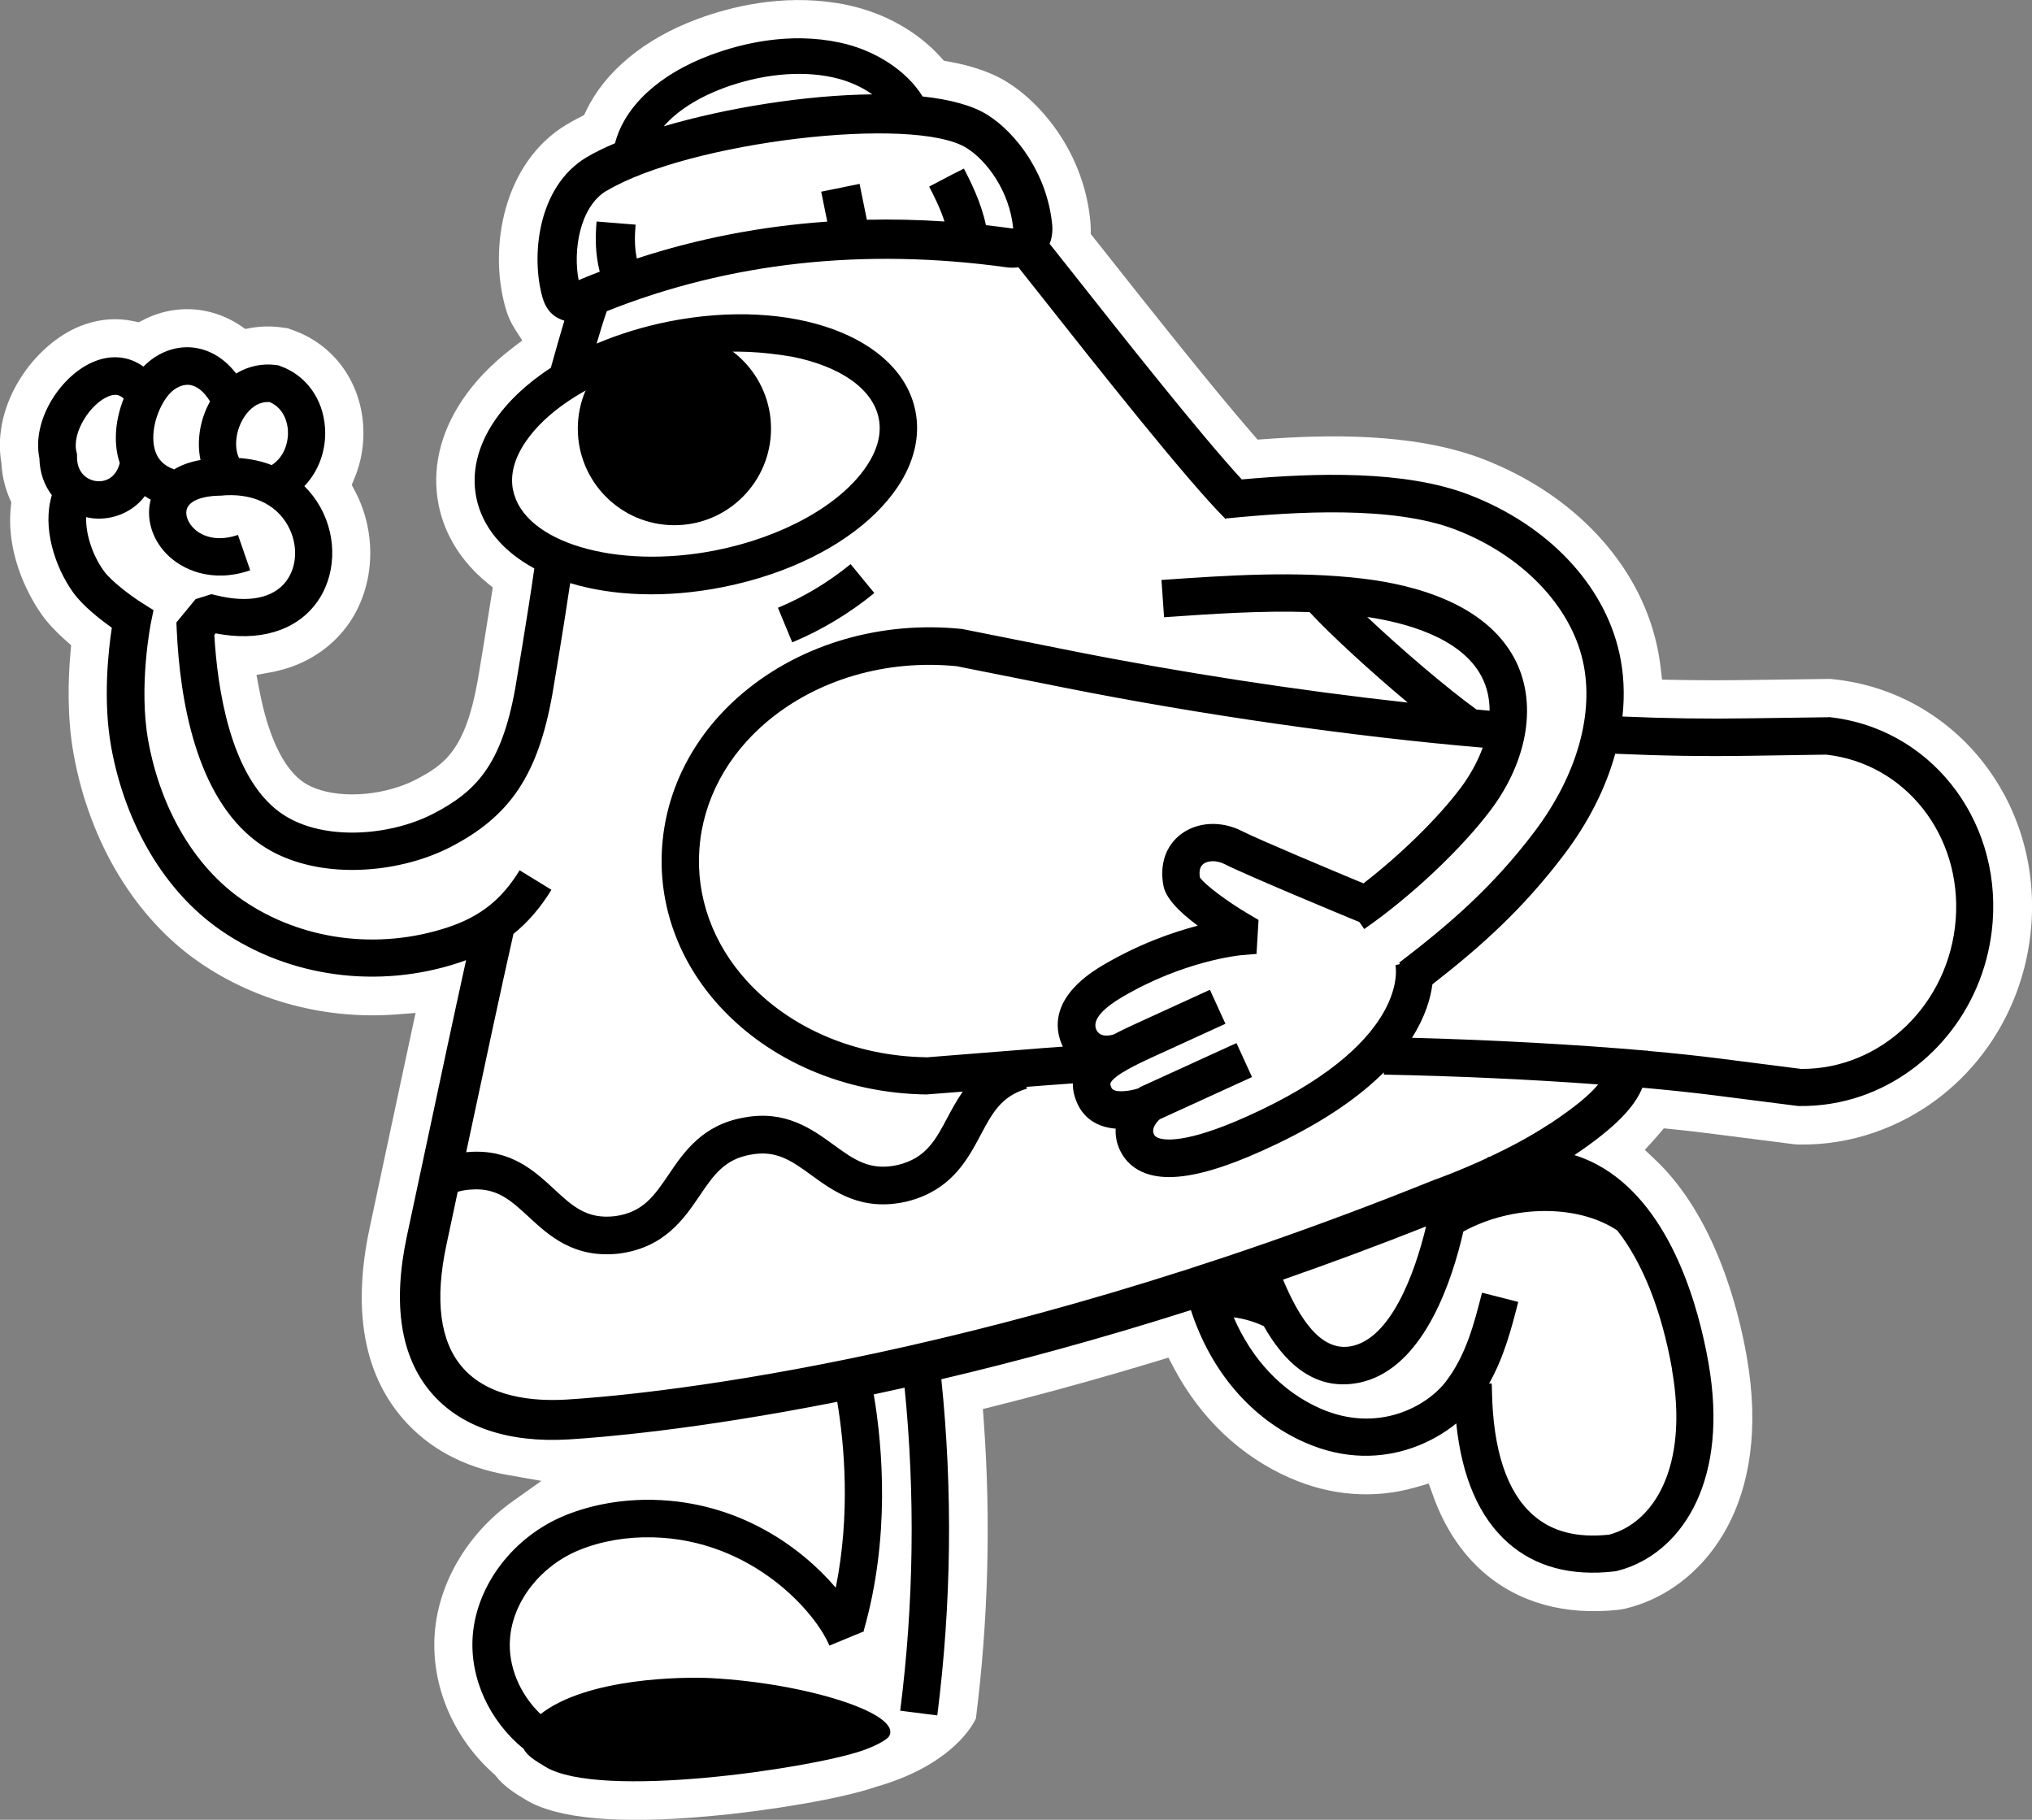 <?xml version="1.0" encoding="UTF-8"?> <svg xmlns="http://www.w3.org/2000/svg" id="Layer_2" data-name="Layer 2" viewBox="0 0 315.07 282.14"><rect x="0" y="0" width="315.07" height="282.14" fill="#808080" stroke="none"/><defs><style> .cls-1, .cls-2 { stroke-width: 0px; } .cls-2 { fill: #fff; } </style></defs><g id="Layer_1-2" data-name="Layer 1"><g><g><path class="cls-2" d="m254.11,248.79c-.66.23-1.33.42-2.01.59l-.19.05-.74.13-.19.02c-8.33.93-15.6-1.1-21.02-5.87-3.39-2.98-5.98-6.92-7.71-11.71l-.72-1.99-2.04.59c-6.39,1.84-13.13,1.33-19.49-1.46-7.62-3.35-13.83-9.23-17.96-17l-.87-1.65-1.78.54c-8.4,2.55-16.87,4.89-25.15,6.97l-1.84.46.14,1.9c1.11,15.33.7,30.84-1.22,46.08-.51,1.09-3.47,6.52-13.4,9.94-.69.24-1.41.46-2.14.67l-.11.03-.19.07c-5.07,1.7-15.91,3.58-25.76,4.46-13.84,1.23-23.31.38-28.15-2.54-1.6-.96-3.4-2.05-4.71-3.74l-.13-.16-.16-.14c-6.35-5.64-9.77-13.81-9.16-21.84.6-7.85,5.13-15.49,12.12-20.45l4.42-3.14-5.34-.94c-6.76-1.19-12.21-4.14-16.19-8.76-6.06-7.05-7.78-16.97-5.11-29.49l2.75-12.91c1.35-6.32,2.59-12.17,3.74-17.49l.64-2.96-3.02.23c-10.91.82-21.74-2.04-30.5-8.07-9.9-6.82-17.01-18.56-19.49-32.22-1.06-5.81-.86-11.81-.5-15.81l.1-1.14-.86-.76c-1.54-1.36-2.78-2.7-3.7-3.99-1.34-1.89-5.66-8.71-4.78-16.82l.06-.6-.24-.55c-.74-1.7-1.18-3.53-1.29-5.45v-.12s-.03-.11-.03-.11c-1.47-9.08,5.13-18.22,12.23-21.07.24-.1.51-.2.78-.29,2.47-.85,5.07-1.02,7.52-.48l.79.17.72-.37c.66-.34,1.34-.63,2.01-.86,1.97-.68,4.01-.93,6.05-.75,1.71.15,4.32.7,6.99,2.5l.75.51.89-.16c1.57-.27,3.19-.3,4.8-.07l.88.12.84.3c6.23,2.22,10.4,7.85,10.87,14.69.2,2.84-.27,5.71-1.36,8.31l-.41.99.5.95c3.61,6.81,3.06,15.3-1.37,21.12-2.17,2.85-5.16,4.99-8.65,6.19-.97.33-1.99.6-3.02.79l-2.23.41.42,2.23c.93,4.91,2.82,11.37,6.59,14.21,3.21,2.42,9.61,2.78,15.23.84.85-.29,1.65-.63,2.37-1,4.6-2.36,7.76-4.7,9.66-15.24l.02-.1c.29-1.69,1.28-7.64,2.15-13.22l.2-1.27-.99-.82c-3.93-3.27-6.49-7.41-7.4-11.96-1.09-5.44.17-11.05,3.63-16.23,1.94-2.91,4.53-5.61,7.68-8.03l1.65-1.27-1.13-1.75c-.63-.97-1.13-2.09-1.47-3.31-2.68-9.42-.26-22.58,9.49-28.42.62-.37,1.3-.74,2.02-1.11l.68-.35.33-.69c2.92-6.1,9.02-11.13,17.16-14.17.39-.15.8-.29,1.22-.44,5.3-1.82,13.44-3.6,22.16-1.75,5.68,1.21,10.8,4.07,14.4,8.05l.52.57.76.14c3.77.68,6.76,1.74,9.15,3.24,5.29,3.32,11.81,10.96,12.8,21.56.04.38.05.77.06,1.15v.78s1.74,2.19,1.74,2.19c6.65,8.41,16.69,21.12,23.38,28.83l.74.86,1.13-.08c9.32-.67,22.97-1.08,33.79,3.08,14.03,5.39,24.11,16.12,26.96,28.71.26,1.16.47,2.35.61,3.54l.23,1.96,1.97.04c3.74.07,7.49.08,11.46.02l12.7-.17.34.04c18.76,1.91,32.29,18.67,30.79,38.16-1.14,14.82-10.7,27.43-24.36,32.13-3.75,1.29-7.66,1.92-11.62,1.86h-.18s-.67-.05-.67-.05l-13.01-1.66c-1.81-.23-3.82-.46-5.95-.68l-1.2-.12-.77.92c-.22.26-.44.52-.68.78l-1.49,1.64,1.61,1.52c9.2,8.72,12.83,22.83,14.18,30.46,4.02,22.82-6.48,35.02-16.7,38.53h0Z"></path><g><path class="cls-1" d="m135.57,91.95l-3.68-4.49c-3.39,2.78-7.28,5.12-11.27,6.77l2.22,5.36c4.5-1.86,8.9-4.51,12.72-7.64Z"></path><path class="cls-1" d="m283.58,111.2l-12.35.17c-6.68.1-12.75.02-19.66-.28.37-3.41.22-6.75-.5-9.92-2.41-10.64-11.12-19.79-23.3-24.47-9.95-3.82-23.68-3.4-35.23-2.37-6.49-7.05-18.74-22.56-26.34-32.18-1.43-1.81-2.56-3.24-3.45-4.35.35-.88.49-1.87.4-2.91h0c-.74-7.91-5.58-14.28-10.04-17.08-2.37-1.49-5.88-2.4-10.05-2.85-2.44-3.95-7.3-7.18-12.85-8.36-7.81-1.67-15.21.13-20.06,1.94-7.92,2.95-13.31,7.93-14.79,13.67-1.68.71-3.18,1.44-4.42,2.18-7.66,4.59-8.61,15.45-6.83,21.7.16.56.65,2.28,2.36,3.2.34.18.69.33,1.04.43-.73,2.39-1.43,4.92-2.1,7.3-3.7,2.42-6.73,5.24-8.81,8.35-2.57,3.84-3.52,7.91-2.75,11.76.93,4.64,4.2,8.4,9,11-1.03,7.22-2.94,18.48-2.96,18.59-2.15,11.96-6.15,16.07-12.79,19.48-6.83,3.51-17.64,4.32-23.89-.39-7.54-5.69-9.5-19.13-9.98-27.36l.2-.25c6.69,1.3,12.31-.34,15.53-4.58,3.13-4.12,3.42-10.15.7-15.01-.68-1.21-1.51-2.29-2.47-3.24,2.24-2.33,3.45-5.63,3.2-9.11-.31-4.45-2.97-8.1-6.94-9.51l-.27-.1-.29-.04c-2.21-.32-4.39.16-6.28,1.3-2.41-3.14-5.2-3.9-6.84-4.04-2.75-.24-5.46.86-7.53,2.97-2.18-1.58-4.89-1.91-7.63-.79-5.03,2.02-9.74,8.94-8.5,15,.05,2.31.79,4.23,1.93,5.72-1.53,5.03.47,11.1,3.26,15.03,1.52,2.14,4.27,4.27,6.04,5.52-.54,3.53-1.41,11.3-.09,18.55,2.21,12.12,8.41,22.47,17.02,28.39,10.59,7.29,24.43,9.15,37.01,4.96.11-.03.21-.07.31-.11.23-.08.46-.17.68-.25-1.82,8.26-3.95,18.23-6.5,30.22l-2.67,12.52c-2.27,10.6-.99,18.8,3.8,24.37,4.53,5.27,11.89,7.76,21.29,7.2,4.78-.29,19.55-1.46,41.63-5.83,1.11,6.68,2.06,17.4-.23,28.82-5.39-6.31-15.02-13.3-28.22-13.62-4.82-.11-9.55.71-13.7,2.39-7.99,3.24-13.77,10.74-14.37,18.67-.5,6.59,2.58,13.21,7.9,17.56.54,1.06,1.83,1.84,3.39,2.78,8.44,5.08,40.73.3,48.96-2.47,1.95-.65,3.98-1.69,4.32-2.3,1.98-3.5-12.84-8.2-27.57-8.99-4.36-.23-19.3-.06-26.48,5.58-3.25-3.13-5.07-7.45-4.74-11.72.44-5.78,4.77-11.3,10.77-13.73,3.41-1.39,7.34-2.06,11.38-1.96,15.45.37,25.27,11.68,27.37,16.79l5.22-2.16.06.02s0-.03.01-.05l.07-.03s-.02-.05-.04-.08c4.13-14.4,2.94-28.45,1.56-36.65,1.56-.33,3.15-.68,4.78-1.04,1.66,16.63,1.44,33.44-.68,50.08l5.75.73c2.2-17.31,2.41-34.82.63-52.12,11.57-2.72,24.55-6.22,38.69-10.72,3.1,9.52,9.38,16.88,17.71,20.54,6.16,2.71,11.89,2.45,16.56.84,2.69-.93,5.02-2.3,6.88-3.81.86,8.35,3.56,14.58,8.05,18.53,4.19,3.69,9.72,5.18,16.43,4.42l.36-.06c.5-.12.99-.27,1.48-.43,8.86-3.05,15.98-13.78,12.78-31.88-1.49-8.46-5.59-23.63-16.25-30.13-1.45-.88-2.96-1.56-4.53-2.05,6.51-4.38,9.35-7.53,10.54-10.45,4.07.36,7.83.76,11.15,1.18l12.85,1.64.33.02c3.35.04,6.58-.5,9.61-1.54,11.06-3.81,19.39-14.26,20.37-26.97,1.25-16.25-9.94-30.22-25.46-31.8ZM112.08,13.69c5.88-2.18,11.9-2.8,16.99-1.71,2.48.53,4.56,1.5,6.17,2.65-10.4.11-22.71,2.12-32.32,4.95,2.03-2.33,5.2-4.4,9.16-5.88Zm-18.02,15.9c12.7-7.61,47.65-11.77,55.82-6.64,3.1,1.94,6.67,6.67,7.22,12.47-.06,0-.11.01-.16,0-1.36-.19-2.72-.36-4.07-.51-.76-3.65-2.5-7-3.41-8.77l-1.81.91-3.58,1.88c.61,1.18,1.67,3.22,2.38,5.41-4.06-.27-8.07-.36-12.04-.27l-1.13-5.56-5.95,1.21.94,4.64c-10.2.71-20.06,2.62-29.53,5.72-.39-1.87-.32-3.6-.19-5.25l-6.05-.49c-.19,2.41-.23,4.98.49,7.78-1.1.42-2.19.86-3.27,1.31-.87-4.43.08-11.32,4.34-13.87Zm-14.51,46.41c-.47-2.34.16-4.83,1.88-7.4,3.12-4.67,9.24-8.73,16.71-11.28,8.02-2.61,15.07-3.67,24.76-2,7.2,1.45,12.41,4.85,13.35,9.54.47,2.34-.16,4.83-1.88,7.4-4.02,6.01-13.01,11.02-23.47,13.08-15.37,3.02-29.72-1.26-31.34-9.35Zm-37.73-13.66c2.4,1.03,2.77,3.56,2.82,4.34.12,1.74-.49,4.12-2.51,5.43-1.56-.61-3.27-.97-5.07-1.1-.84-1.75-.48-4.49.9-6.5.74-1.08,2-2.3,3.86-2.17Zm-12.52-2.67c1.18.1,2.31,1.01,3.27,2.57-1.58,2.82-2.1,6.17-1.48,9.08-1.72.3-3.07.83-4.12,1.47v-.03c-1.51-.53-2.48-1.48-2.92-2.9-.74-2.34.02-5.82,1.8-8.28.92-1.28,2.25-2.01,3.46-1.91Zm-17.36,11.1v-.36s-.08-.35-.08-.35c-.75-3.04,2.2-7.5,4.94-8.6.86-.35,1.62-.4,2.38.34-1.19,2.99-1.69,6.58-.67,9.81.02.06.05.11.06.17-.57,2.27-2.18,2.95-3.55,2.82-1.44-.14-3.11-1.23-3.08-3.83Zm73.57,67.19l-4.94-3.03c-2.77,4.52-6.06,7.15-11.09,8.83-10.86,3.61-22.78,2.03-31.89-4.24-7.35-5.06-12.67-14.04-14.6-24.65-1.54-8.45.39-18.2.41-18.3l.4-1.97-1.7-1.07c-1.7-1.07-4.85-3.39-6.03-5.05-1.8-2.53-2.8-5.76-2.71-8.3.37.08.74.15,1.11.19,1.25.12,2.57-.02,3.84-.46,1.56-.54,3.03-1.51,4.15-2.99.29.2.59.38.91.55-.74,2.76.1,5.91,2.32,8.27,2.46,2.63,7.19,4.71,13.08,2.69h.03s-1.9-5.49-1.9-5.49h-.02c-2.78.96-5.38.52-6.97-1.16-.89-.95-1.25-2.16-.89-3,.48-1.15,2.34-1.88,4.96-1.93h.22c4.72-.48,8.52,1.21,10.42,4.61,1.61,2.87,1.5,6.36-.26,8.67-1.99,2.62-5.83,3.39-10.79,2.18l-.78-.19-2.46.77-2.98,3.62.05,1.11c.5,11.11,3.05,25.82,12.34,32.83,7.17,5.41,18.01,5.36,26.19,2.54,1.36-.47,2.65-1.01,3.84-1.62,9.32-4.79,13.62-11.19,15.86-23.64.09-.5,1.72-10.14,2.78-17.32,6.6,2,14.86,2.36,23.61.63,2.68-.53,5.26-1.22,7.72-2.07,8.62-2.96,15.62-7.76,19.45-13.48,2.57-3.84,3.52-7.91,2.75-11.76-2.31-11.55-19.07-17.65-38.15-13.9-4.01.79-7.81,1.97-11.28,3.44.52-1.77,1.04-3.48,1.57-5.02,19.01-7.57,39.85-9.87,62.04-6.8.59.08,1.19.07,1.78-.01,1.03,1.29,2.27,2.87,3.55,4.48,8.45,10.7,22.6,28.6,28.6,34.57l.22-.22v.1c10.55-1.04,25.68-2,35.43,1.75,10.21,3.92,17.77,11.72,19.72,20.34,1.84,8.11-.9,17.77-7.51,26.51-6.37,8.42-12.99,14.2-20.97,20.29l.15.2-.72.19c.03.11,2.36,11.36-20.96,22.49-10.74,5.13-14.6,4.72-15.76,4.31-.5-.18-.64-.4-.73-.59-.45-.94.49-1.95.91-2.33l14.3-6.54-2.41-5.27-14.95,6.83-.25.19s-.03.02-.04.03v-.02c-1.24.42-3.73.78-4.13-.08-.11-.23-.23-.55-.17-.72.46-1.27,4.8-3.25,6.22-3.91l11.61-5.31-2.41-5.27-11.6,5.31c-1.13.52-2.24,1.04-3.28,1.6-.57.18-2.16.56-2.74-.74-.77-1.73,1.7-3.66,3.9-4.97,9.59-5.7,18.37-6.54,18.45-6.55l2.5-.21.31-5.27-1.53-.9c-3.37-1.98-6.89-4.64-7.56-5.69-.16-1,.02-1.71.55-2.1.62-.47,1.92-.65,3.31.05,3.44,1.75,18.66,8.06,20.87,8.97l.75,1.08c7.2-4.99,15.09-12.42,19.64-18.49,5.85-7.82,7.23-16.83,3.61-23.54-4.54-8.39-15.28-11.32-23.49-12.3-10.35-1.23-20.95-.5-31.2.21l.4,5.78c7.45-.52,15.09-1.05,22.56-.8,3.39,3.66,9.58,9.31,15.22,14.03-16.88-1.85-35.26-4.67-52.14-8.03l-16.8-3.35-.27-.04c-12.46-1.27-24.77,2.32-33.77,9.85-7.44,6.22-11.91,14.63-12.61,23.68-.7,9.06,2.46,17.93,8.89,24.96,7.8,8.53,19.48,13.52,32.06,13.69l5.65-.44c-.94,1.34-1.68,2.72-2.36,4-1.87,3.52-3.34,6.3-7.67,7.36-4.34,1-6.84-.82-10-3.12-3.33-2.42-7.48-5.44-13.89-4.22-6.44,1.11-9.34,5.38-11.67,8.82-2.23,3.29-3.99,5.89-8.35,6.47-4.35.51-6.6-1.57-9.43-4.2-3.01-2.79-6.75-6.25-13.23-5.75-.14,0-.27.03-.4.04,2.97-13.92,5.34-25.04,7.33-33.85,2.28-1.84,4.22-4.11,5.91-6.87Zm58.05,25.96c-10.93-.18-21.03-4.47-27.72-11.8-5.34-5.84-7.96-13.16-7.39-20.61.57-7.48,4.32-14.47,10.55-19.68,7.78-6.51,18.46-9.62,29.33-8.54l16.67,3.32c21.22,4.23,44.81,7.6,64.9,9.31-.82,2.26-2.04,4.38-3.37,6.17-3.55,4.75-9.35,10.41-15.12,14.87-4.54-1.89-16.1-6.72-18.86-8.12-3.19-1.62-6.89-1.43-9.43.49-2.37,1.79-3.36,4.71-2.72,8.02.34,1.75,2.12,3.81,5.32,6.17-3.87,1.01-9.19,2.85-14.8,6.18-8.05,4.78-7.37,9.76-6.25,12.3.04.1.09.18.14.27-.95.07-1.92.13-2.86.21l-18.38,1.46Zm87.41-53.73c-.67-.06-1.35-.12-2.03-.18-4.61-3.34-11.66-9.35-16.95-14.35,5.73.84,14.41,3.09,17.67,9.11.92,1.71,1.31,3.55,1.31,5.41Zm28.27,102.12c2.69,15.27-2.94,23.86-9.75,25.63-5,.52-8.85-.47-11.77-3.04-4.09-3.59-6.23-10.1-6.39-19.34,0-.54-.01-.81-.05-1.08l-.4.05c2.36-4.2,3.5-8.65,4.53-12.68l-5.62-1.43c-1.21,4.76-2.46,9.68-5.62,13.8-2.93,3.82-10.53,8.08-19.44,4.16-5.94-2.61-10.63-7.61-13.44-14.14,1.62.22,3.21.68,4.67,1.37,2.96,5.23,7.54,10.11,14.55,8.81.61-.11,1.19-.27,1.76-.46,8.77-3.01,12.89-15.44,14.63-23.02,7.61-4.17,17.73-4.26,23.86-.17,3.9,4.94,6.89,12.41,8.5,21.53Zm-60.3-13.91c7.15-2.49,14.56-5.24,22.18-8.25-1.78,7.43-5.52,17.45-11.67,18.58-4.74.88-8.06-4.51-10.51-10.33Zm41.33-24.16c-2.95,1.96-6.26,3.69-9.21,5.08-.14.04-.29.08-.43.12l.02.07c-4.56,2.12-8.19,3.4-8.25,3.42l-.14.05c-71.92,29.01-124.59,33.42-134.41,34.01-5.15.31-12.13-.31-16.19-5.04-3.45-4.01-4.27-10.41-2.43-19l1.74-8.17c.65-.19,1.33-.31,2.1-.35,3.99-.31,6.15,1.69,8.89,4.22,3.14,2.9,7.04,6.52,14.09,5.7,6.97-.93,10-5.38,12.43-8.96,2.15-3.17,3.84-5.66,7.91-6.37,4-.76,6.4.99,9.44,3.2,3.47,2.52,7.79,5.67,14.75,4.07.53-.13,1.03-.28,1.51-.44,5.76-1.98,8.06-6.31,9.94-9.84,1.8-3.39,3.21-6.07,7.2-7.22l-.08-.28,3.24-.25c1.31-.1,2.64-.19,3.96-.29-.02,1.05.23,2.12.74,3.22,1.24,2.61,3.55,3.61,5.9,3.8-.06,1.06.12,2.2.68,3.38.8,1.68,2.19,2.92,4.03,3.57,2.88,1.02,6.82.65,12.14-1.17,2.4-.82,5.08-1.95,8.06-3.37,7.73-3.69,13.04-7.52,16.67-11.14v.35c11.3.22,22.93.76,33.23,1.52-1.24,1.54-3.49,3.45-7.52,6.13Zm62.97-31.67c-1,13.09-11.51,23.23-23.96,23.16l-12.68-1.62c-3.31-.42-7.05-.82-11.1-1.18,0-.01,0-.03,0-.04h-.31c-10.73-.94-23.58-1.65-36.26-1.99,2.05-3.23,2.89-6.1,3.17-8.29,7.63-5.93,14.12-11.78,20.43-20.13,3.79-5,6.46-10.33,7.92-15.62,7.38.33,13.78.43,20.86.32l11.83-.18c12.28,1.34,21.1,12.53,20.1,25.57Z"></path></g></g><circle class="cls-1" cx="104.57" cy="66.45" r="14.98"></circle></g></g></svg> 